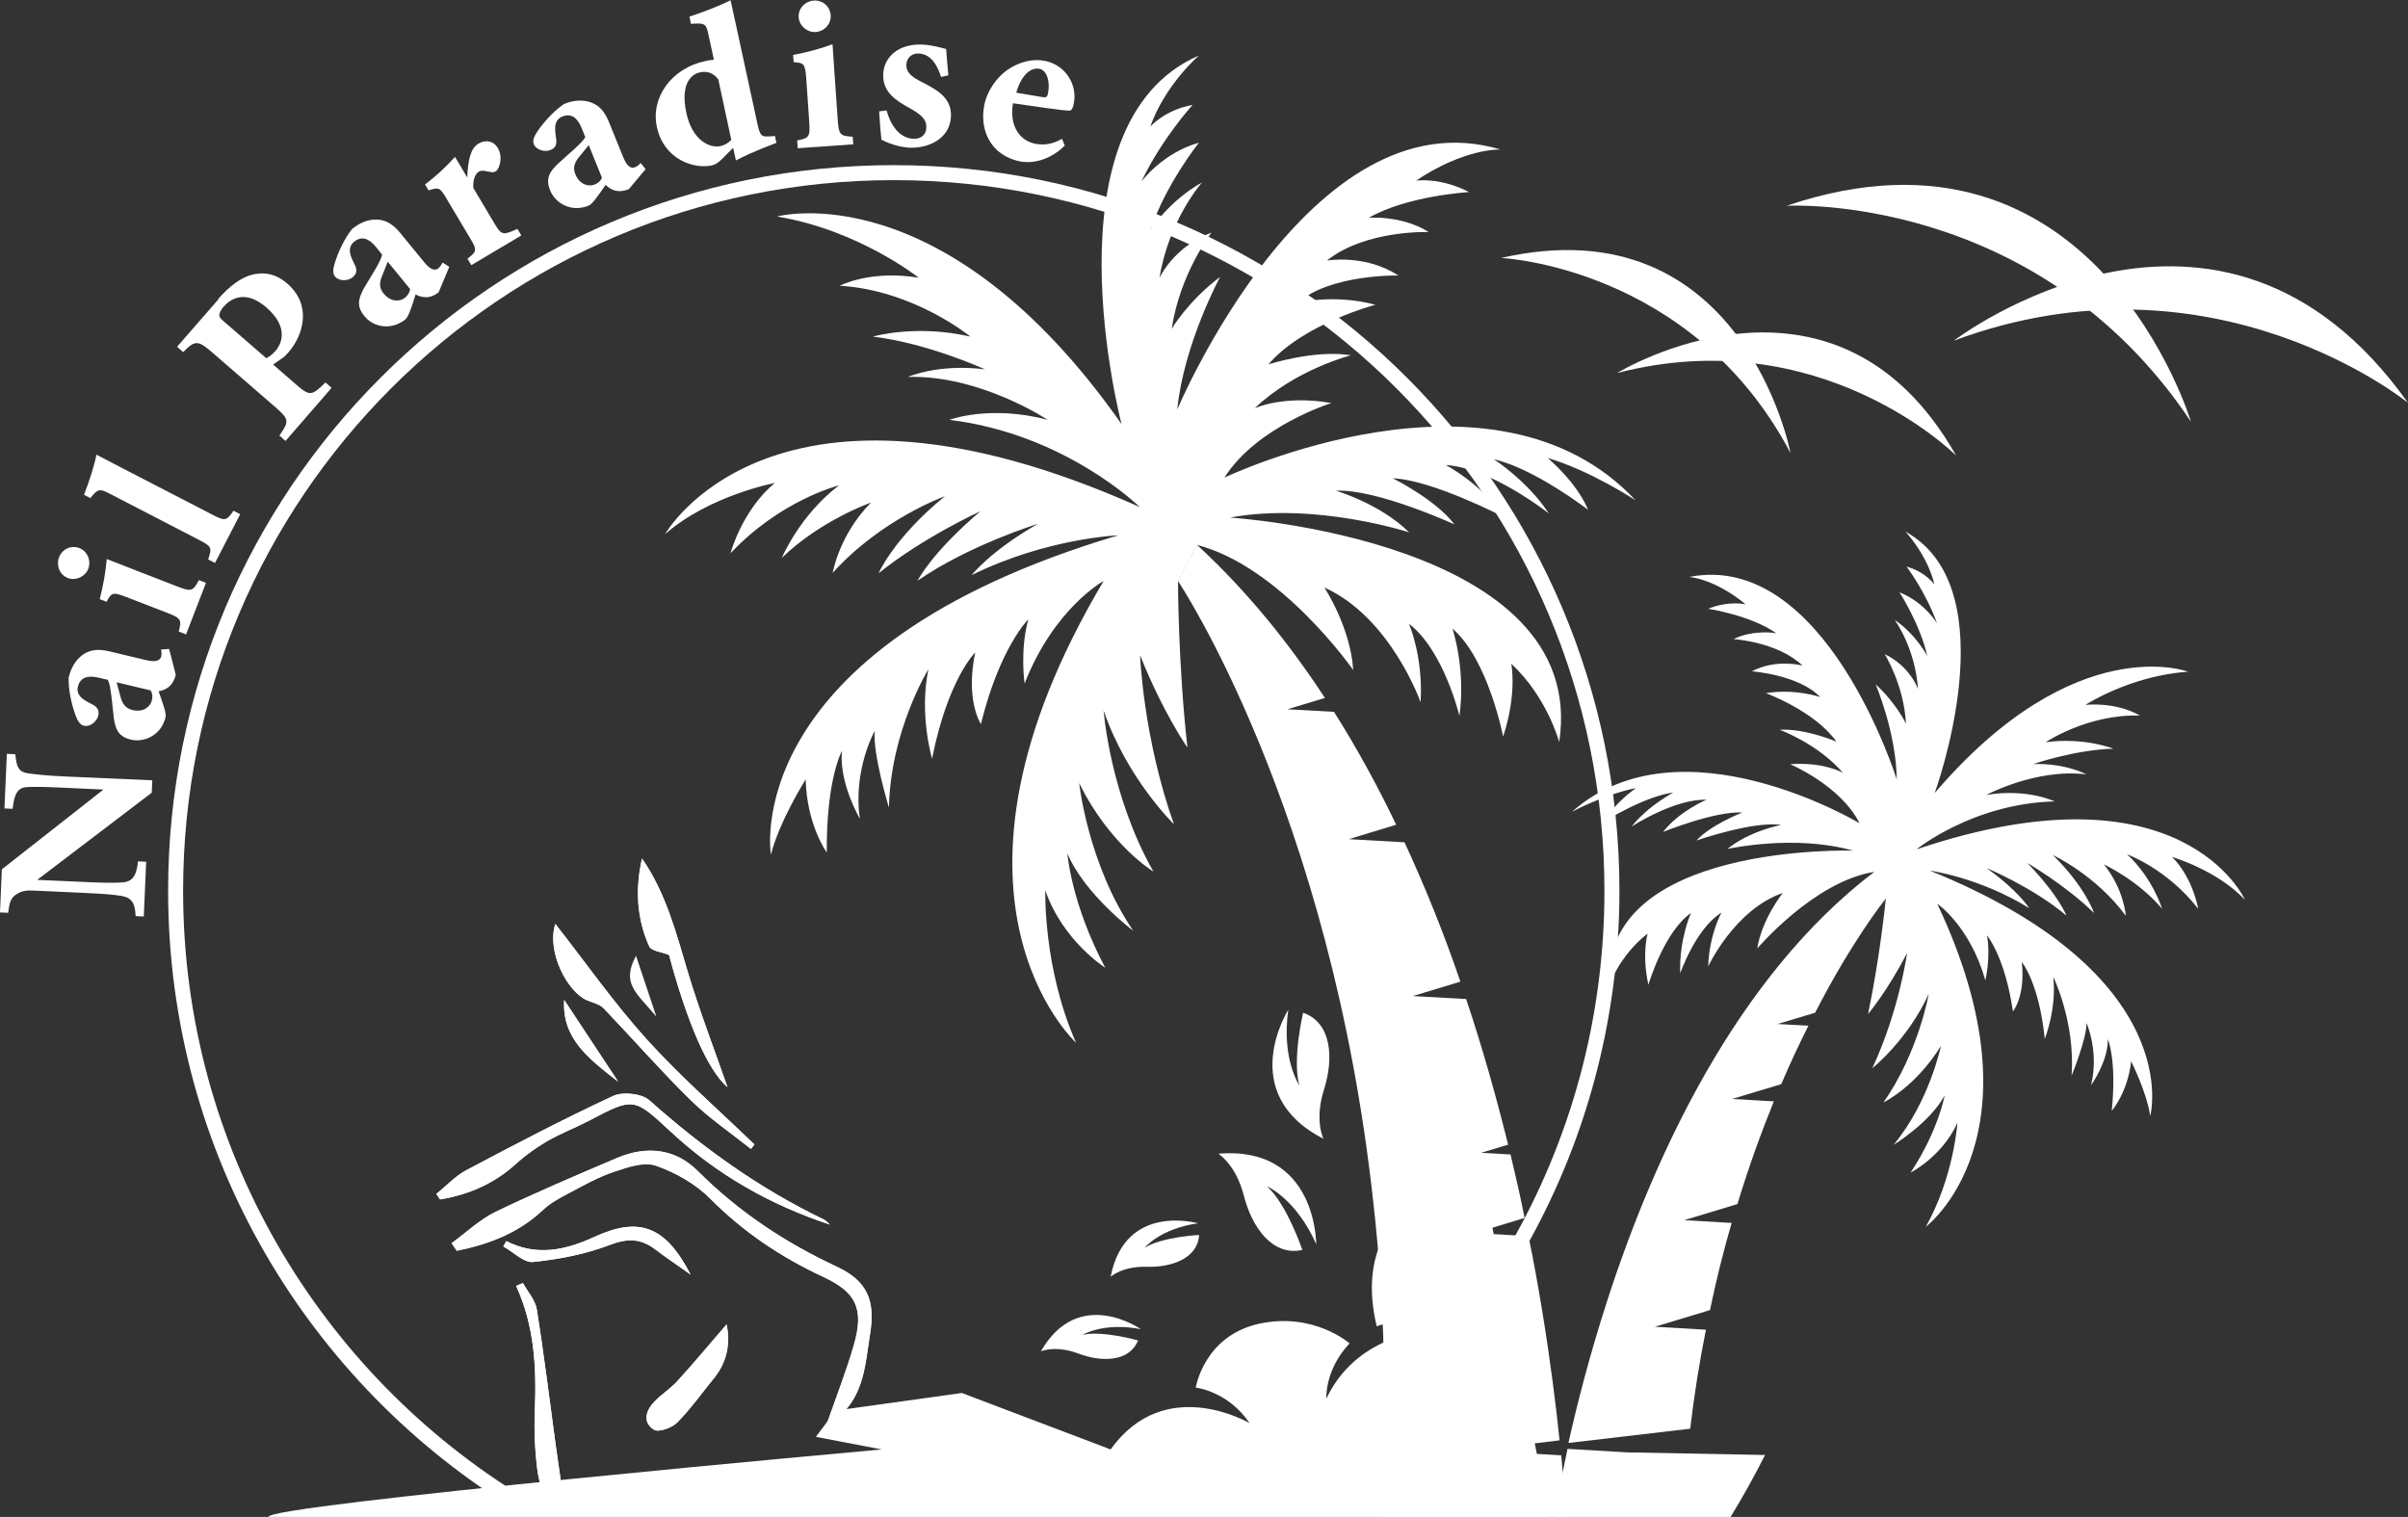 <svg xmlns="http://www.w3.org/2000/svg" id="Layer_1" viewBox="0 0 130.13 81.98"><rect x="0" y="0" width="130.13" height="81.98" fill="#333333" stroke="none"/><defs><style>.cls-1{fill:#fff;}.cls-2{fill:none;stroke:#fff;stroke-miterlimit:10;stroke-width:.81px;}</style></defs><path class="cls-2" d="m87.11,48.14c0,14.07-7.49,26.4-18.72,33.2H28.21c-11.22-6.8-18.72-19.13-18.72-33.2,0-21.44,17.37-38.81,38.81-38.81s38.81,17.37,38.81,38.81Z"></path><path class="cls-1" d="m84.64,81.98h-9.98c.18-3.39.2-6.63.09-9.72,0-.03,0-.07,0-.1-.1-2.48-.27-4.86-.53-7.13-2.31-21.33-10.56-33.63-10.56-33.63l1.02-1.96c2.64,2.43,4.93,5.24,6.92,8.28l-2.03.61,2.52.14c1.24,1.96,2.36,4.01,3.36,6.1l-2.56.78,3.01.17c1.15,2.48,2.16,5.01,3.02,7.53l-2.57.78,2.88.16c.9,2.68,1.64,5.33,2.27,7.87l-1.46.44,1.59.09c.28,1.17.54,2.31.76,3.43l-2.7.82,2.91.16c.29,1.41.53,2.76.74,4.03h0c.45,2.76.75,5.15.94,7.01l-2.95.35-1.64.19,1.58.09,3.1.18c.2,2.12.25,3.35.25,3.35Z"></path><path class="cls-1" d="m63.66,31.4s0,4.44.51,9c0,0-1.32-1.88-2.56-4.99,0,0,.17,4.48,1.83,9.13,0,0-2.52-2.43-3.8-6.14,0,0,.34,4.56,2.69,8.7,0,0-2.35-1.41-4.01-4.78,0,0,.47,4.39,2.92,7.98,0,0-2.62-1.96-3.56-4.18,0,0,.21,2.73,2.05,6.18,0,0-2.3-1.45-3.24-4.18,0,0-.13,4.18,1.66,8.23,0,0-8.66-7.89,1.49-24.95,0,0-2.67,1.45-4.27,5.54,0,0-.26-1.79.2-3.47,0,0-1.54,1.51-2.56,5.66,0,0-.85-1.25-.31-3.87,0,0-1.48,1.45-2.33,5.74,0,0-.71-2.36-.2-4.83,0,0-2.05,3.33-2.13,7.48,0,0-.88-2.87-.77-4.15,0,0-1.19,2.13-.8,4.75,0,0-1.08-1.83-.98-3.53,0-.05,0-.09.01-.14,0,0-.85,1.51-.82,5.49,0,0-1.08-1.48-1.14-3.95,0,0-1.42,2.25-1.88,4.07,0,0-1.88-11.12,18.77-17.26,0,0-3.87.15-7.92,2.15,0,0,.98-1.28,3.58-2.77,0,0-3.69,1.13-6.5,3.07,0,0,.7-1.45,3.39-3.75,0,0-3.09,1.41-5.5,3.35,0,0,.83-1.92,3.58-4.16,0,0-3.43,1.22-6.06,4.14,0,0,.34-2.05,2.07-3.8,0,0-2.73.96-4.82,2.99,0,0,.96-2.3,3.09-3.92,0,0-3.16.79-5.86,3.67,0,0,.6-2.3,2.39-3.8,0,0-3.56.68-5.93,2.77,0,0,5.82-10.34,25.65-1.47,0,0-4.01-3.95-10.28-4.71,0,0,2.18-.83,5.31,0,0,0-3.65-2.43-7.55-2.32,0,0,1.64-.73,4.16-.41,0,0-3.07-1.41-6.06-1.77,0,0,2.32-.68,5.27,0,0,0-3.03-2.5-7.06-2.75,0,0,1.68-.87,4.27-.43,0,0-3.24-2.58-7.66-3.31,0,0,9.02-2.47,18.62,11.22,0,0-4.27-16.25,4.18-19.92,0,0-1.83,1.58-2.63,3.85,0,0,.77-.91,2.29-1.18,0,0-1.66,1.81-2.77,4.15,0,0,1.11-1.54,3.11-2.11,0,0-1.81,2.28-2.6,4.69,0,0,1-1.56,2.77-2.54,0,0-1.79,2-2.3,5.16,0,0,.75-1.68,2.81-2.45,0,0-1.71,2.22-2.15,5.2,0,0,.85-1.47,2.62-2.81,0,0-1.96,3.6-2.32,7.17,0,0,7.19-17.12,17.47-14.05,0,0-1.92-.09-4.56,1.68,0,0,1.3-.19,2.86.62,0,0-3.33.19-5.42,1.39,0,0,1.77-.15,3.24.77,0,0-3.41-.13-5.5,1.54,0,0,2.07-.36,3.86.81,0,0-3.65-.09-5.44,1.47,0,0,1.98-.49,4.2.11,0,0-3.9,1.02-5.78,3.22,0,0,2.52-.81,4.46-.49,0,0-2.99.75-5.2,2.86,0,0,1.56-.73,4.14-.28,0,0-4.03,1.26-5.78,4.03,0,0,14.57-6.96,22.22,1.23,0,0-2.39-1.59-4.75-2.29,0,0,1.58,1.32,2.18,2.8,0,0-2.89-2.23-5.09-2.73,0,0,1.83,1.18,2.97,2.93,0,0-3.09-2.46-5.57-2.62,0,0,1.96,1.02,3.11,2.8,0,0-3.85-2-5.97-2.08,0,0,2.32,1.15,3.33,2.49,0,0-4.21-1.93-6.4-1.82,0,0,2.4.71,3.95,2.25,0,0-5.05-1.65-9.68-.8,0,0,19.45,1.22,17.79,12.14,0,0-.63-2.42-2.59-4.24,0,0,.33,1.61-.44,3.94,0,0-.8-4.18-2.74-5.84,0,0,.73,2.12.38,4.72,0,0-.85-3.55-2.73-4.98,0,0,.78,1.76.63,4.24,0,0-1.61-4.58-5.2-6.2,0,0,1.41,2.13,1.56,4.46,0,0-3.9-5.59-8.44-6.76l-1.02,1.96Z"></path><path class="cls-1" d="m95.39,78.62c-.58,1.15-1.2,2.27-1.87,3.36h-9.51c.09-.61.32-1.91.7-3.68l3.23.19,7.45.14Z"></path><path class="cls-1" d="m101.91,48.56h0c-.12.16-1.81,2.26-3.82,6.17l-2.03.61,1.67.09c-.48.95-.98,2.01-1.47,3.16l-2.66.8,2.26.13c-.68,1.67-1.35,3.52-1.97,5.55l-2.87.87,2.56.15c-.43,1.48-.83,3.05-1.17,4.71h0s-2.98.9-2.98.9l2.76.16c-.34,1.69-.63,3.48-.85,5.35l-3.5.41-3.08.36c.46-2.07,1.14-4.73,2.09-7.67h0c2.52-7.8,6.98-17.53,14.46-23.21l.58,1.43Z"></path><path class="cls-1" d="m101.91,48.57s-.3,3.09-.96,6.23c0,0,1.04-1.22,2.11-3.3,0,0-.42,3.1-1.88,6.23,0,0,1.91-1.52,3.05-4.02,0,0-.54,3.15-2.45,5.87,0,0,1.73-.82,3.11-3.06,0,0-.62,3.02-2.56,5.35,0,0,1.96-1.19,2.76-2.67,0,0-.33,1.88-1.84,4.17,0,0,1.7-.86,2.53-2.69,0,0-.19,2.92-1.71,5.62,0,0,6.55-4.91.62-17.46,0,0,1.76,1.19,2.6,4.14,0,0,.3-1.23.09-2.43,0,0,.97,1.15,1.4,4.11,0,0,.68-.81.48-2.67,0,0,.93,1.11,1.24,4.15,0,0,.65-1.59.46-3.35,0,0,1.2,2.45.99,5.34,0,0,.8-1.94.81-2.84,0,0,.69,1.56.24,3.36,0,0,.87-1.2.91-2.39,0-.03,0-.07,0-.1,0,0,.49,1.11.21,3.87,0,0,.85-.96,1.05-2.67,0,0,.84,1.66,1.03,2.95,0,0,2.05-7.61-11.91-13.26,0,0,2.68.36,5.37,2.03,0,0-.6-.96-2.31-2.17,0,0,2.49,1.03,4.32,2.57,0,0-.39-1.06-2.11-2.84,0,0,2.06,1.19,3.6,2.7,0,0-.45-1.39-2.22-3.13,0,0,2.31,1.07,3.94,3.28,0,0-.1-1.45-1.19-2.78,0,0,1.84.85,3.15,2.4,0,0-.51-1.67-1.89-2.94,0,0,2.14.76,3.84,2.94,0,0-.26-1.64-1.41-2.8,0,0,2.43.71,3.94,2.32,0,0-3.36-7.58-17.75-2.73,0,0,3.05-2.48,7.46-2.59,0,0-1.46-.72-3.69-.35,0,0,2.7-1.45,5.41-1.11,0,0-1.09-.61-2.87-.56,0,0,2.23-.77,4.33-.83,0,0-1.57-.63-3.66-.35,0,0,2.27-1.53,5.09-1.44,0,0-1.11-.72-2.94-.58,0,0,2.43-1.58,5.55-1.79,0,0-6.11-2.32-13.7,6.56,0,0,4.05-11.02-1.58-14.13,0,0,1.17,1.22,1.57,2.86,0,0-.47-.68-1.51-.97,0,0,1.04,1.37,1.65,3.07,0,0-.67-1.14-2.03-1.68,0,0,1.11,1.71,1.5,3.44,0,0-.59-1.15-1.76-1.95,0,0,1.11,1.51,1.26,3.74,0,0-.41-1.22-1.8-1.89,0,0,1.04,1.66,1.15,3.76,0,0-.5-1.08-1.64-2.13,0,0,1.12,2.64,1.14,5.14,0,0-3.86-12.39-11.22-10.94,0,0,1.34.07,3.06,1.48,0,0-.89-.22-2.03.24,0,0,2.3.35,3.68,1.32,0,0-1.22-.22-2.31.32,0,0,2.38.14,3.73,1.43,0,0-1.41-.39-2.74.31,0,0,2.54.18,3.69,1.39,0,0-1.35-.47-2.93-.21,0,0,2.65.97,3.81,2.62,0,0-1.7-.73-3.07-.64,0,0,2.03.72,3.43,2.33,0,0-1.03-.61-2.86-.47,0,0,2.72,1.14,3.75,3.19,0,0-9.67-5.81-15.54-.62,0,0,1.77-.95,3.46-1.28,0,0-1.19.81-1.7,1.8,0,0,2.16-1.36,3.72-1.56,0,0-1.35.7-2.26,1.84,0,0,2.31-1.51,4.05-1.45,0,0-1.43.58-2.35,1.74,0,0,2.81-1.14,4.29-1.05,0,0-1.69.65-2.48,1.51,0,0,3.06-1.06,4.57-.84,0,0-1.72.33-2.9,1.3,0,0,3.62-.81,6.79.09,0,0-13.61-.44-13.18,7.26,0,0,.6-1.64,2.08-2.78,0,0-.33,1.1.04,2.77,0,0,.83-2.85,2.3-3.88,0,0-.65,1.43-.58,3.26,0,0,.83-2.42,2.23-3.28,0,0-.66,1.17-.72,2.91,0,0,1.43-3.08,4.03-3.97,0,0-1.12,1.39-1.38,3,0,0,3.08-3.63,6.32-4.14l.58,1.43Z"></path><path class="cls-1" d="m83.72,81.98H14.52c-.38-.63,33.13-3.65,33.13-3.65l-3.56-.68,1.07-1.42,6.82-.95,8.04,3.05c2.94-4.12,7.51-1.42,7.51-1.42-1.18-1.74-2.91-1.92-2.91-1.92,0,0,.44-2.79,3.41-3.45,2.97-.65,4.9,1.06,4.9,1.06-1.36,1.45-1.25,2.98-1.25,2.98,1.6-3.36,5.13-3.72,6.21-3.75.21,0,.33,0,.33,0-.11-.04-.22-.08-.33-.11-2.08-.67-3.49-.04-3.49-.04-1-4.17,1.04-6.32,2.94-7.4,1.4-.78,2.71-1,2.71-1l3.67,18.69Z"></path><path class="cls-1" d="m69.62,54.57s-2.87,4.53,1.9,6.97c0,0-.5-.99.03-2.66s.43-3.61-1.13-4.15c0,0-.6,2.55-.2,3.93,0,0-.98-1.42-.6-4.09Z"></path><path class="cls-1" d="m71.13,67.26s.05-5.36-5.29-4.91c0,0,.95.58,1.38,2.27s1.54,3.29,3.16,2.93c0,0-.84-2.48-1.91-3.44,0,0,1.58.68,2.67,3.15Z"></path><path class="cls-1" d="m64.74,66.11s-3.94-1.14-4.72,2.89c0,0,.62-.58,1.96-.54,1.34.04,2.75-.46,2.82-1.72,0,0-2,.1-2.94.69,0,0,.83-1.03,2.88-1.32Z"></path><path class="cls-1" d="m61.65,71.83s-3.36-2.36-5.4,1.2c0,0,.78-.35,2.03.12,1.25.47,2.75.46,3.22-.71,0,0-1.93-.55-3-.3,0,0,1.12-.7,3.15-.31Z"></path><path class="cls-1" d="m96.76,24.48s-2.57-13.51-15.64-10.54c0,0,10.32.46,15.64,10.54Z"></path><path class="cls-1" d="m87.39,20.16s11.72-7.19,18.32,4.46c0,0-7.29-7.32-18.32-4.46Z"></path><path class="cls-1" d="m118.4,22.79s-5.18-17.31-21.85-11.67c0,0,13.55-.78,21.85,11.67Z"></path><path class="cls-1" d="m105.59,18.41s14.35-10.98,24.54,3.36c0,0-10.51-8.58-24.54-3.36Z"></path><path class="cls-1" d="m.83,40.77c.06.73.21.97.74,1.03.46.06.87.11,1.91.16l4.75.21-.03.67-6.19,4.71,2.7.12c1.04.05,1.51.04,1.85.02.53-.02.81-.26.9-1.14l.44.02-.13,2.96-.44-.02c-.03-.68-.19-.99-.75-1.09-.43-.07-.86-.11-1.9-.16l-2.83-.13c-.39-.02-.66,0-.98.21-.31.2-.36.49-.43.99l-.44-.02.1-2.33,5.49-4.31-2.15-.1c-1.04-.05-1.43-.05-1.88-.04-.51.01-.77.19-.88,1.18l-.44-.02.13-2.95.44.02Z"></path><path class="cls-1" d="m9.49,36.5c-.08.31-.24.54-.42.66-.18.13-.36.17-.5.2.18.51.43,1.17.38,1.39-.24,1-1.16,1.39-1.88,1.22-.62-.15-.83-.49-.92-1.17-.09-.75-.15-1.73-.32-2.06l-.51-.12c-.6-.14-.99,0-1.11.49-.05.2,0,.38.12.52.15.18.37.29.7.46.29.16.33.36.28.59-.07.3-.44.62-.77.54-.21-.05-.33-.23-.45-.54-.22-.61-.4-1.37-.38-2.06.11-.46.31-.84.62-1.12.47-.42.99-.44,1.58-.3l2.01.48c.56.13.74-.02.79-.2.03-.12.02-.24,0-.38l.43-.03.36,1.4Zm-3.19.37c.07.24.13.47.2.74.1.4.26.66.65.76.65.16.99-.24,1.05-.5.04-.16.07-.33-.06-.56-.55-.13-1.3-.31-1.85-.44Z"></path><path class="cls-1" d="m4.77,30.74c-.16.42-.67.66-1.1.5-.46-.18-.64-.69-.48-1.12.17-.45.65-.67,1.1-.5.43.17.65.66.48,1.12Zm5.27,3.54l-.38-.15c.16-.63.14-.72-.65-1.02l-2.17-.84c-.75-.29-.81-.25-1.08.25l-.37-.14c.19-.73.32-1.49.38-2.17.47.18.92.36,1.38.54l2.42.94c.76.29.85.28,1.18-.34l.38.15-1.08,2.8Z"></path><path class="cls-1" d="m11.61,30.42l-.36-.19c.22-.65.18-.7-.49-1.05l-4.83-2.5c-.55-.29-.65-.26-1.05.24l-.34-.18c.3-.77.56-1.58.67-2.17.48.25.95.49,1.44.75l4.82,2.49c.7.36.76.35,1.15-.21l.36.19-1.36,2.63Z"></path><path class="cls-1" d="m11.79,16.16c.62-.71,1.22-1.14,1.78-1.3.69-.19,1.34-.07,1.96.47,1.31,1.14.9,2.72.07,3.7-.08.09-.19.2-.25.26l-.59.41,1.23,1.07c.76.66.85.63,1.6-.1l.33.29-2.49,2.87-.33-.29c.51-.75.56-.86-.2-1.52l-3.45-2.99c-.76-.66-.92-.64-1.55,0l-.33-.29,2.23-2.56Zm2.59,3.2c.15-.06.34-.21.51-.4.36-.42.7-1.3-.49-2.34-1.01-.88-1.82-.62-2.33-.03-.16.19-.21.34-.22.43,0,.11.07.21.21.32l2.32,2.01Z"></path><path class="cls-1" d="m23.71,15.79c-.25.2-.52.29-.73.27-.22,0-.39-.08-.52-.15-.16.52-.37,1.19-.54,1.34-.8.65-1.77.41-2.23-.17-.4-.49-.36-.89-.03-1.49.38-.65.93-1.47.99-1.83l-.33-.41c-.39-.48-.79-.61-1.19-.28-.16.13-.23.31-.22.49,0,.24.12.45.28.79.14.3.04.49-.14.64-.24.2-.73.22-.94-.04-.14-.17-.12-.38-.03-.7.19-.62.52-1.33.94-1.87.37-.3.75-.48,1.17-.51.62-.05,1.05.25,1.44.72l1.31,1.6c.36.44.6.43.75.31.09-.08.16-.18.23-.31l.36.23-.56,1.34Zm-2.76-1.64c-.09.23-.18.46-.28.71-.17.38-.2.69.06,1,.42.52.94.41,1.14.24.13-.11.25-.22.29-.48-.36-.44-.85-1.04-1.2-1.47Z"></path><path class="cls-1" d="m28.18,12.72l-2.71,1.61-.21-.35c.51-.38.53-.47.16-1.08l-1.34-2.25c-.31-.51-.38-.54-.92-.36l-.19-.32c.59-.45,1.1-.92,1.62-1.49.2.34.46.78.66,1.11.04-.98.19-1.58.61-1.83.38-.23.82-.14,1.03.22.3.5.11,1,0,1.18-.11.15-.24.16-.35.14-.26-.04-.49-.13-.67-.02-.15.09-.33.38-.29.88l1.16,1.95c.37.62.46.6,1.22.26l.21.35Z"></path><path class="cls-1" d="m33.96,10.23c-.3.12-.58.12-.78.05-.21-.07-.35-.19-.45-.29-.31.45-.7,1.03-.91,1.12-.95.39-1.81-.13-2.09-.82-.24-.59-.08-.96.41-1.43.55-.51,1.32-1.13,1.49-1.45l-.2-.49c-.23-.58-.57-.81-1.05-.62-.19.08-.31.23-.35.4-.06.23-.02.47.03.84.04.33-.1.48-.32.57-.29.12-.76,0-.89-.31-.08-.2,0-.4.18-.68.36-.53.89-1.12,1.45-1.5.44-.18.86-.23,1.27-.14.61.14.93.55,1.16,1.12l.78,1.92c.22.53.45.59.62.52.11-.04.21-.12.31-.23l.27.33-.93,1.11Zm-2.15-2.38c-.15.19-.31.38-.48.59-.27.32-.39.6-.24.97.25.62.77.67,1.02.57.16-.06.31-.14.42-.37-.21-.52-.5-1.24-.71-1.76Z"></path><path class="cls-1" d="m41.96,7.72c-.27.11-1.31.48-2.19.95-.05-.22-.1-.44-.15-.68-.18.19-.43.42-.61.61-.24.24-.41.31-.54.34-.99.21-2.59-.33-2.97-2.07-.35-1.6.79-3.18,2.61-3.57.08-.02.28-.06.47-.07l-.29-1.34c-.13-.62-.2-.66-.95-.6l-.08-.39c.75-.25,1.67-.6,2.22-.89.1.46.19.86.3,1.37l1.16,5.35c.14.63.22.67.68.64l.26-.02.08.39Zm-3.14-3.42c-.2-.3-.56-.49-1-.39-.36.08-1.09.49-.73,2.19.33,1.53,1.3,1.91,1.83,1.8.21-.05.38-.12.6-.34l-.7-3.26Z"></path><path class="cls-1" d="m43.11,8l-.03-.41c.64-.13.71-.18.65-1.03l-.16-2.32c-.06-.8-.12-.84-.68-.88l-.03-.39c.75-.14,1.49-.34,2.13-.58.03.5.07.99.1,1.48l.18,2.59c.06.81.11.89.81.93l.03.41-2.99.21Zm.97-6.27c-.45.03-.88-.32-.92-.79-.03-.49.35-.87.81-.91.48-.03.88.3.92.79.03.47-.32.87-.81.91Z"></path><path class="cls-1" d="m50.86,4.17c-.27-.85-.66-1.25-1.22-1.28-.33-.02-.64.21-.66.6-.02.42.27.66.87.96.95.48,1.58.92,1.54,1.86-.06,1.19-1.22,1.72-2.26,1.67-.62-.03-1.25-.3-1.5-.43-.03-.28-.1-1.11-.12-1.53l.4-.05c.21.76.67,1.49,1.44,1.53.45.02.69-.24.71-.59.02-.37-.15-.65-.87-1.05-.77-.42-1.51-.88-1.46-1.87.05-.94.86-1.64,2.12-1.58.57.03,1.01.17,1.28.24.02.32.09,1.09.12,1.42l-.4.09Z"></path><path class="cls-1" d="m57.55,7.86c-.92.91-1.91.96-2.4.87-1.57-.31-2.23-1.64-1.96-3.04.16-.82.71-1.55,1.29-1.94.63-.42,1.35-.59,1.99-.46,1.15.23,1.76,1.33,1.56,2.29-.04.2-.09.4-.24.4-.23.01-1.9-.23-3.05-.4-.2,1.25.37,2.02,1.21,2.19.46.09.95.02,1.44-.27l.15.36Zm-1.4-4.14c-.47-.09-.98.38-1.23,1.29.48.08.93.16,1.43.24.17.02.24.01.28-.19.13-.58-.02-1.26-.48-1.35Z"></path><path class="cls-1" d="m44.63,77.07c2.08-1.21,2.1-3.16,2.39-4.95.3-1.84-.14-2.88-1.81-3.66-2.8-1.3-5.3-2.97-7.49-5.16-1.22-1.22-2.78-1.39-4.36-.71-2.21.94-4.42,1.88-6.58,2.92-.86.42-1.59,1.12-2.37,1.69l.28.4c1.72-.35,3.32-.95,4.65-2.2.39-.37.89-.64,1.36-.89.81-.43,1.62-.89,2.49-1.18.72-.24,1.61-.55,2.25-.33,1.07.37,2.16.99,2.95,1.79,1.79,1.8,3.82,3.16,6.1,4.22,1.8.83,2.22,1.74,1.66,3.69-.41,1.42-.96,2.8-1.51,4.39Z"></path><path class="cls-1" d="m44.85,66.18c-.11-.09-.21-.22-.34-.28-3.47-1.67-6.55-3.89-9.42-6.44-.42-.37-1.44-.48-1.96-.23-2.69,1.25-5.31,2.62-7.93,4.01-.6.32-1.08.85-1.62,1.28.07.1.14.2.2.3,1.53-.26,2.91-.84,4.1-1.92.51-.47,1.09-.88,1.69-1.23.73-.42,1.52-.72,2.27-1.11,2.42-1.27,2.41-1.26,4.44.63,2.47,2.29,5.35,3.93,8.57,4.99Z"></path><path class="cls-1" d="m39.31,58.75c-.7-2.02-1.51-4.11-2.15-6.24-.63-2.12-1.18-4.25-2.47-6.12-.37,1.64-.29,3.24.39,4.75.11.25.67.3,1.07.46,1.02,3.8,2.13,6.26,3.15,7.14Z"></path><path class="cls-1" d="m30.01,49.93c-.48,1.5.65,3.68,1.72,4.13.31.13.68.21.89.43,1.58,1.65,3.08,3.37,4.71,4.97.99.97,2.16,1.76,3.25,2.63.06-.08.13-.16.19-.24-1.95-1.88-4-3.67-5.81-5.67-1.78-1.97-3.31-4.16-4.95-6.25Z"></path><path class="cls-1" d="m30.56,81.76c-.19-1.3-.37-2.52-.54-3.74-.33-2.42-.62-4.84-1.01-7.25-.08-.5-.49-.95-.75-1.43-.12.05-.25.1-.37.15,1,2.18,1.11,4.47,1.01,6.8-.04,1,0,2.01.12,3,.13,1.03.4,2.05,1.54,2.47Z"></path><path class="cls-1" d="m39.26,71.58c-.84.97-1.71,2.02-2.63,3.03-.37.41-.86.72-1.25,1.12-.47.49-.68,1.13-.03,1.53.25.16.97-.1,1.25-.39.73-.74,1.34-1.6,2-2.41.78-.95.86-2.03.67-2.89Z"></path><path class="cls-1" d="m27.36,67.07c-.05.1-.11.2-.16.29.54.3,1.11.89,1.61.84,1.4-.15,2.83-.42,4.14-.92.96-.37,1.67-.35,2.45.23.56.43,1.15.82,1.92,1.37-1.37-2.65-2.8-3.14-5.21-2.03-1.54.71-3.12,1.06-4.75.22Z"></path><path class="cls-1" d="m33.41,58.46c-1.1-1.66-2.01-3.04-2.92-4.42-.13,2.06,1.29,3.15,2.92,4.42Z"></path><path class="cls-1" d="m44.63,77.07c.56-1.59,1.1-2.97,1.51-4.39.56-1.94.14-2.85-1.66-3.69-2.28-1.06-4.31-2.42-6.1-4.22-.79-.8-1.88-1.41-2.95-1.79-.64-.22-1.53.08-2.25.33-.86.29-1.67.75-2.49,1.18-.48.25-.97.52-1.36.89-1.33,1.25-2.93,1.86-4.65,2.2l-.28-.4c.79-.57,1.51-1.27,2.37-1.69,2.16-1.04,4.37-1.98,6.58-2.92,1.59-.67,3.14-.51,4.36.71,2.19,2.19,4.69,3.85,7.49,5.16,1.67.78,2.11,1.82,1.81,3.66-.29,1.79-.31,3.74-2.39,4.95Z"></path><path class="cls-1" d="m44.85,66.18c-3.23-1.07-6.1-2.7-8.57-4.99-2.04-1.89-2.02-1.9-4.44-.63-.75.39-1.54.69-2.27,1.11-.6.35-1.17.76-1.69,1.23-1.19,1.08-2.57,1.67-4.1,1.92-.07-.1-.14-.2-.2-.3.54-.43,1.02-.96,1.62-1.28,2.62-1.39,5.24-2.76,7.93-4.01.52-.24,1.55-.13,1.96.23,2.87,2.56,5.95,4.77,9.42,6.44.13.06.23.18.34.28Z"></path><path class="cls-1" d="m39.31,58.75c-1.02-.88-2.13-3.34-3.15-7.14-.41-.16-.96-.21-1.07-.46-.68-1.51-.76-3.11-.39-4.75,1.29,1.87,1.84,4,2.47,6.12.64,2.13,1.44,4.22,2.15,6.24Z"></path><path class="cls-1" d="m30.01,49.93c1.64,2.09,3.17,4.28,4.95,6.25,1.81,2,3.86,3.79,5.81,5.67-.06.08-.13.16-.19.24-1.09-.87-2.26-1.66-3.25-2.63-1.63-1.6-3.13-3.32-4.71-4.97-.21-.22-.59-.3-.89-.43-1.07-.45-2.2-2.62-1.72-4.13Z"></path><path class="cls-1" d="m30.56,81.76c-1.14-.42-1.41-1.44-1.54-2.47-.12-.99-.16-2-.12-3,.1-2.33,0-4.61-1.01-6.8.12-.05.25-.1.37-.15.26.47.67.92.75,1.43.38,2.41.68,4.83,1.01,7.25.17,1.22.35,2.43.54,3.74Z"></path><path class="cls-1" d="m39.26,71.58c.18.86.1,1.93-.67,2.89-.66.81-1.26,1.67-2,2.41-.28.29-1,.54-1.25.39-.64-.41-.44-1.05.03-1.53.39-.4.88-.7,1.25-1.12.92-1.01,1.79-2.06,2.63-3.03Z"></path><path class="cls-1" d="m27.36,67.07c1.63.84,3.21.49,4.75-.22,2.41-1.11,3.84-.62,5.21,2.03-.77-.55-1.36-.94-1.92-1.37-.78-.59-1.49-.6-2.45-.23-1.31.5-2.74.78-4.14.92-.5.05-1.07-.54-1.61-.84.05-.1.11-.2.16-.29Z"></path><path class="cls-1" d="m33.41,58.46c-1.64-1.27-3.05-2.36-2.92-4.42.91,1.38,1.82,2.76,2.92,4.42Z"></path><path class="cls-1" d="m35.47,54.94c-1.14-1.35-1.89-1.79-1.1-3.29.42,1.25.6,1.78,1.1,3.29Z"></path></svg>
